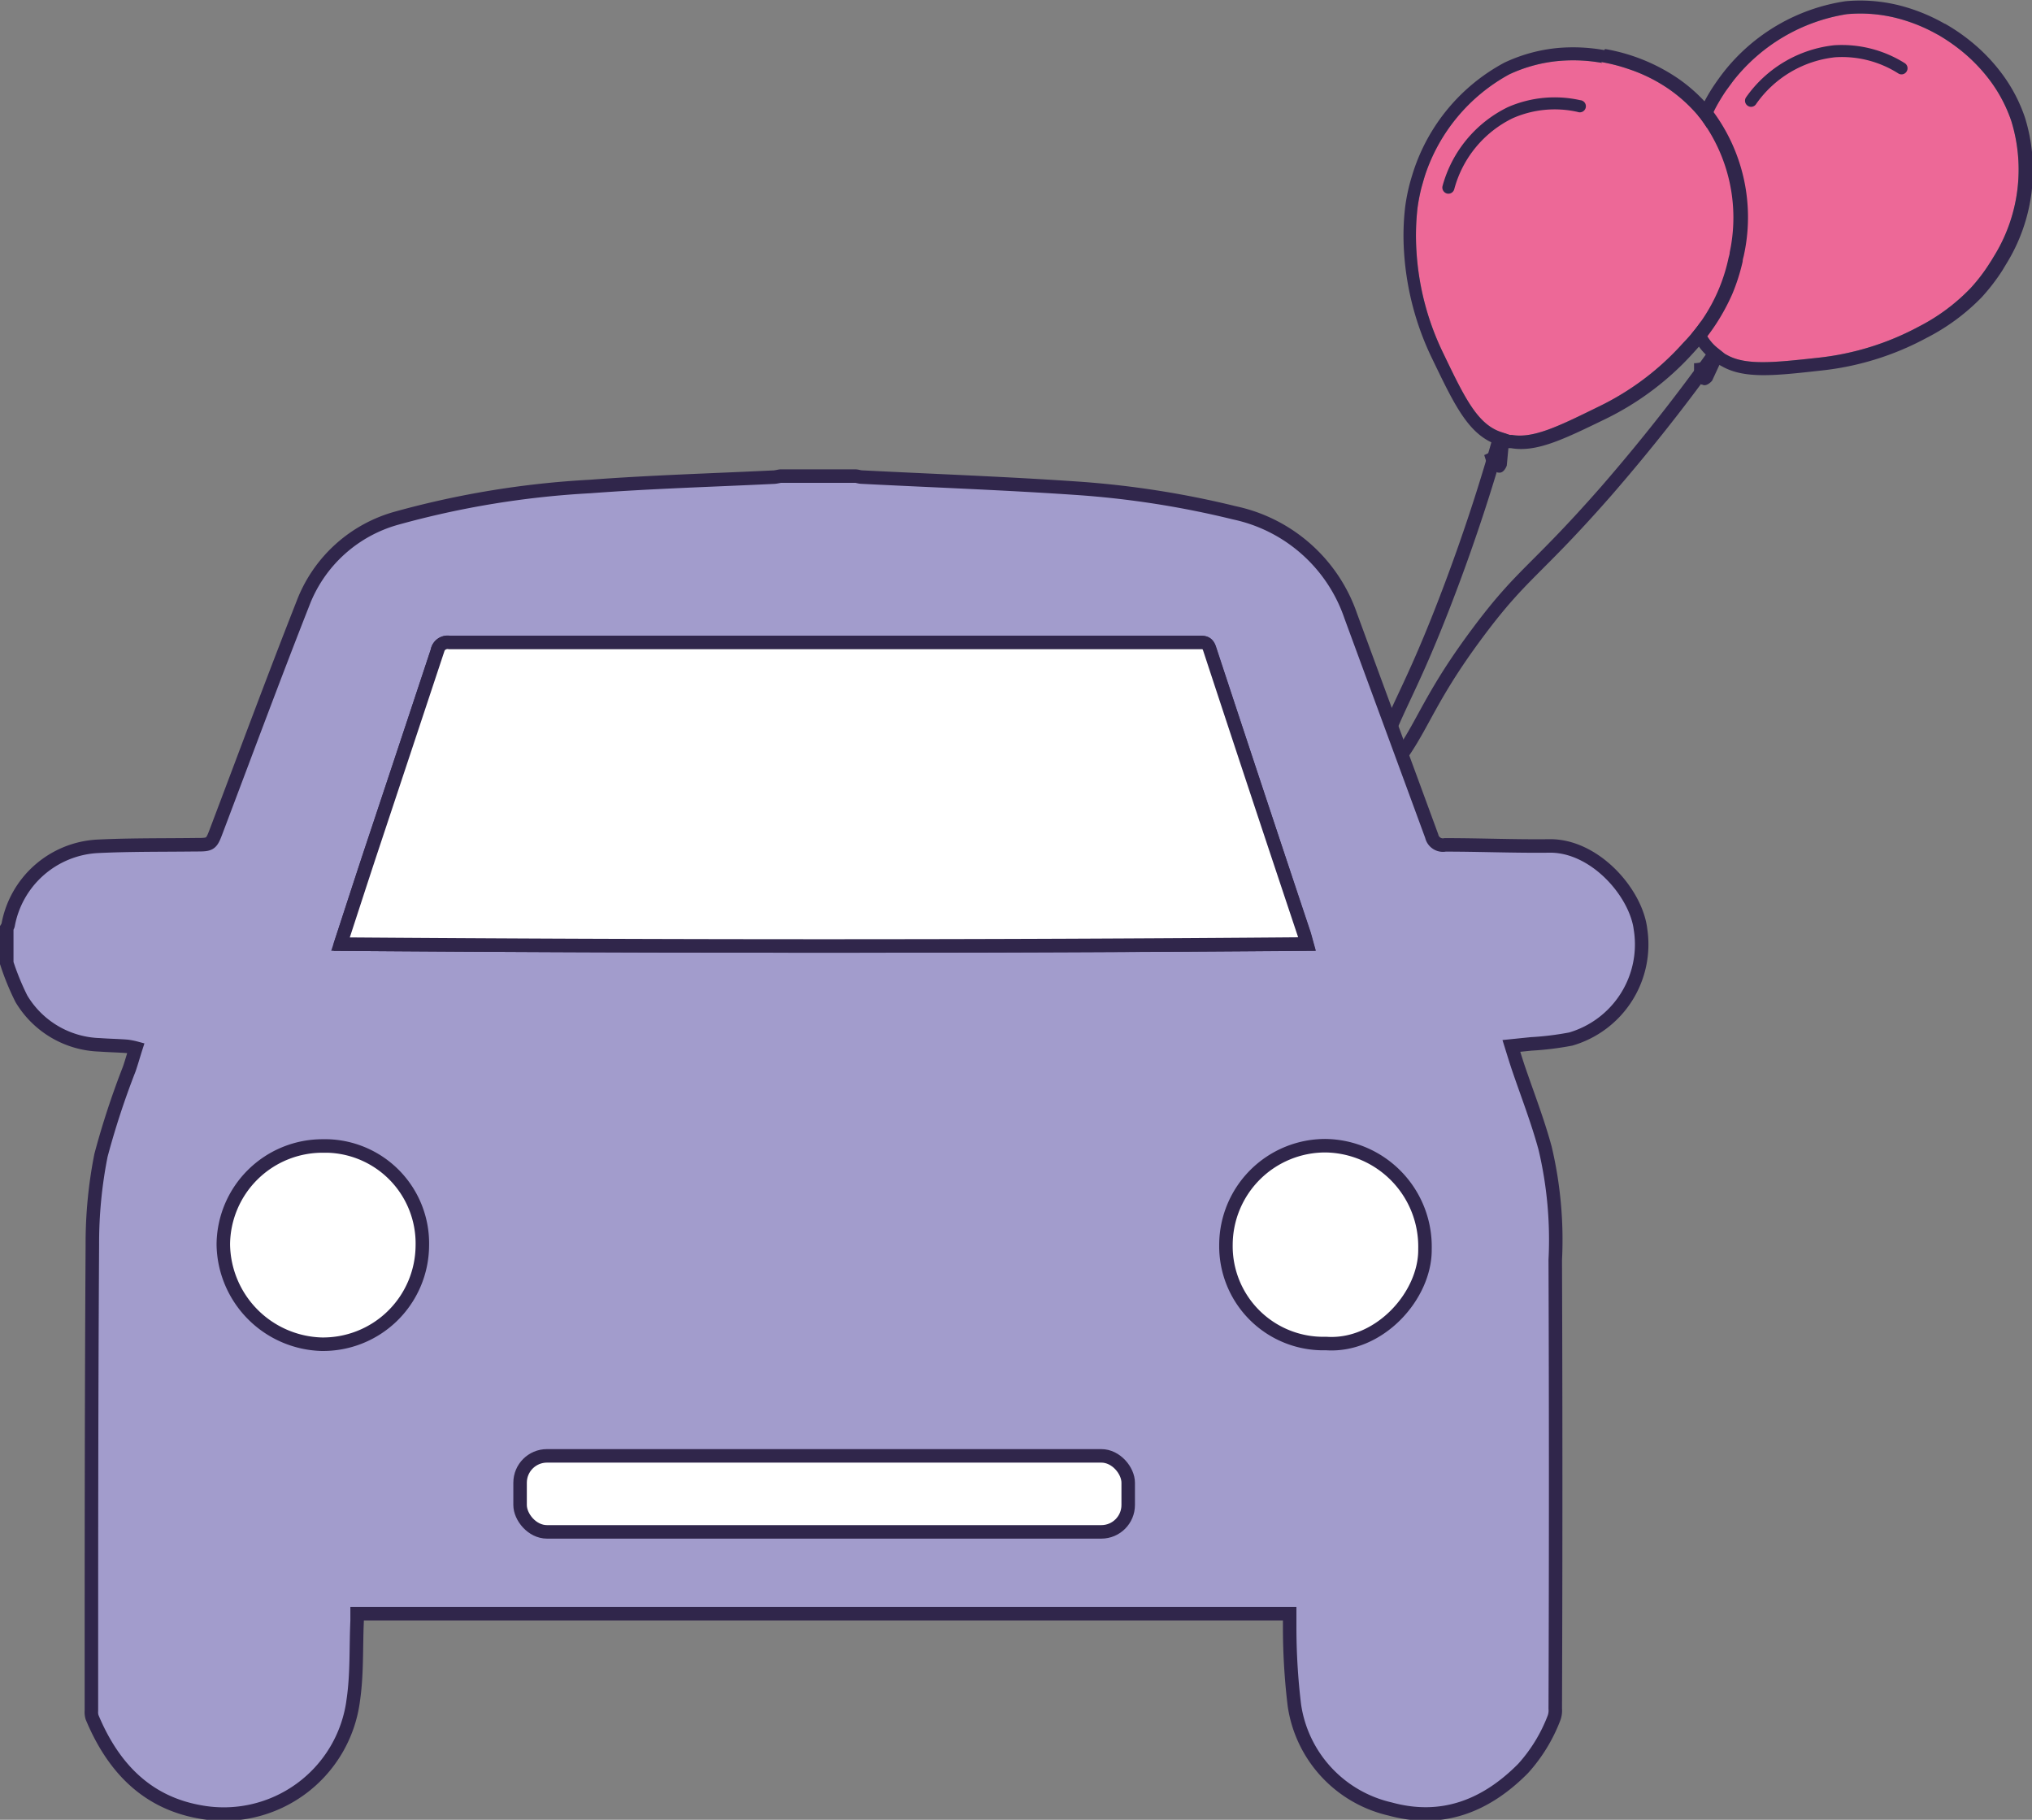 <?xml version="1.0" encoding="UTF-8"?> <svg xmlns="http://www.w3.org/2000/svg" id="Слой_1" data-name="Слой 1" viewBox="0 0 150.5 134.77"><rect x="0" y="0" width="150.5" height="134.77" fill="#808080" stroke="none"/> <defs> <style>.cls-1{fill:#ed6897;}.cls-2{fill:#30264b;}.cls-3{fill:none;}.cls-3,.cls-5,.cls-6{stroke:#30264b;stroke-miterlimit:10;}.cls-4,.cls-6{fill:#fff;}.cls-5{fill:#a29ccc;}</style> </defs> <title>icon_car</title> <path class="cls-1" d="M333.41,153.14a13.86,13.86,0,0,1,1.71,1.16,12.36,12.36,0,0,1,2.3,2.4,10.87,10.87,0,0,1,1.48,2.87,12.2,12.2,0,0,1-1.32,10.06c-.09.15-.17.29-.26.42a12.91,12.91,0,0,1-1.43,1.88,14.41,14.41,0,0,1-3.83,2.85,20.3,20.3,0,0,1-7.52,2.32c-3.2.35-5.32.58-6.72-.22l-.13-.07,0,0-.55-.44c-1.44-1.15-1.66-3.31-2-6.89a20.18,20.18,0,0,1,.67-7.84,17.32,17.32,0,0,1,1.16-3v0h0a14,14,0,0,1,.81-1.34l.53-.72a13.35,13.35,0,0,1,8.4-4.93,10.93,10.93,0,0,1,3.85.33,12.34,12.34,0,0,1,2.91,1.2" transform="translate(-189.93 -150.6)"></path> <path class="cls-2" d="M333.41,153.14a13.86,13.86,0,0,1,1.71,1.16,12.36,12.36,0,0,1,2.3,2.4,10.87,10.87,0,0,1,1.48,2.87,12.2,12.2,0,0,1-1.32,10.06c-.09.15-.17.29-.26.42a12.91,12.91,0,0,1-1.43,1.88,14.41,14.41,0,0,1-3.83,2.85,20.3,20.3,0,0,1-7.52,2.32c-3.2.35-5.32.58-6.72-.22l-.13-.07,0,0-.55-.44c-1.44-1.15-1.66-3.31-2-6.89a20.18,20.18,0,0,1,.67-7.84,17.32,17.32,0,0,1,1.16-3v0h0a14,14,0,0,1,.81-1.34l.53-.72a13.35,13.35,0,0,1,8.4-4.93,10.93,10.93,0,0,1,3.85.33,12.34,12.34,0,0,1,2.91,1.2m.48-.83a13.46,13.46,0,0,0-3.15-1.3,11.9,11.9,0,0,0-4.18-.36,14.14,14.14,0,0,0-9.07,5.3c-.26.34-.45.61-.56.77a12.63,12.63,0,0,0-.87,1.45h0a18,18,0,0,0-1.23,3.16,20.92,20.92,0,0,0-.7,8.22c.4,3.82.64,6.15,2.39,7.54a2.17,2.17,0,0,1-1.18.37l0,.78a2,2,0,0,0,.54.8l.06,0c.34.2.74-.29.74-.29l.54-1.17a1,1,0,0,0,.17.1c1.66.95,3.88.71,7.29.33a21.09,21.09,0,0,0,7.89-2.43,15.52,15.52,0,0,0,4.07-3,14.76,14.76,0,0,0,1.54-2l.27-.45a13.18,13.18,0,0,0,1.4-10.86,11.69,11.69,0,0,0-1.61-3.12,13.24,13.24,0,0,0-2.48-2.59,13.84,13.84,0,0,0-1.83-1.24Z" transform="translate(-189.93 -150.6)"></path> <path class="cls-3" d="M285,225.37a14.47,14.47,0,0,1,.56-9.81c1.25-2.61,2.82-3.27,5.56-6,4.28-4.28,3.54-5.77,8.25-12.09C302.7,193,303.6,193,308.87,187c3.78-4.35,6.56-8.09,8.28-10.51" transform="translate(-189.93 -150.6)"></path> <path class="cls-2" d="M319.37,158.43l0,0a.45.45,0,0,1-.12-.62,9.18,9.18,0,0,1,6.54-3.86,8.76,8.76,0,0,1,5.22,1.33.45.45,0,0,1,.13.62.44.44,0,0,1-.61.14,7.77,7.77,0,0,0-4.67-1.2A8.21,8.21,0,0,0,320,158.3.44.44,0,0,1,319.37,158.43Z" transform="translate(-189.93 -150.6)"></path> <path class="cls-1" d="M308.51,155.19a12.89,12.89,0,0,1,2,.51,11.84,11.84,0,0,1,3,1.48,11.19,11.19,0,0,1,2.36,2.19,12.26,12.26,0,0,1,2.17,9.92c0,.16-.07.32-.1.48a12.8,12.8,0,0,1-3.35,6.23,20.1,20.1,0,0,1-6.29,4.73c-2.89,1.42-4.8,2.36-6.39,2.08l-.15,0h0l-.67-.22c-1.74-.59-2.69-2.55-4.25-5.8a20,20,0,0,1-2-7.59,18.17,18.17,0,0,1,.08-3.21v0h0a13.34,13.34,0,0,1,.3-1.53c.05-.17.13-.47.25-.86a13.26,13.26,0,0,1,6.24-7.49,11,11,0,0,1,3.72-1,12.06,12.06,0,0,1,3.16.15" transform="translate(-189.93 -150.6)"></path> <path class="cls-2" d="M308.51,155.19a12.89,12.89,0,0,1,2,.51,11.84,11.84,0,0,1,3,1.48,11.19,11.19,0,0,1,2.36,2.19,12.26,12.26,0,0,1,2.17,9.92c0,.16-.07.32-.1.48a12.8,12.8,0,0,1-3.35,6.23,20.1,20.1,0,0,1-6.29,4.73c-2.89,1.42-4.8,2.36-6.39,2.08l-.15,0h0l-.67-.22c-1.74-.59-2.69-2.55-4.25-5.8a20,20,0,0,1-2-7.59,18.17,18.17,0,0,1,.08-3.21v0h0a13.34,13.34,0,0,1,.3-1.53c.05-.17.13-.47.25-.86a13.26,13.26,0,0,1,6.24-7.49,11,11,0,0,1,3.72-1,12.06,12.06,0,0,1,3.16.15m.16-.95a13.1,13.1,0,0,0-3.4-.16,11.86,11.86,0,0,0-4,1.09,14.08,14.08,0,0,0-6.74,8.06c-.13.41-.22.72-.27.91a14.3,14.3,0,0,0-.33,1.66v0a18.3,18.3,0,0,0-.09,3.39,21.13,21.13,0,0,0,2.13,8c1.67,3.47,2.69,5.57,4.81,6.29a2.27,2.27,0,0,1-1,.75l.23.74a2,2,0,0,0,.78.56l.06,0c.4.07.6-.52.6-.52l.12-1.29.19,0c1.89.33,3.89-.65,7-2.16a21.34,21.34,0,0,0,6.6-5,15.38,15.38,0,0,0,2.79-4.25,14.49,14.49,0,0,0,.77-2.41c0-.17.07-.34.1-.51a13.16,13.16,0,0,0-2.36-10.7,11.94,11.94,0,0,0-2.57-2.38,13.73,13.73,0,0,0-5.36-2.15Z" transform="translate(-189.93 -150.6)"></path> <path class="cls-3" d="M287.47,239.55a14.56,14.56,0,0,1-2.81-9.42c.3-2.88,1.55-4,3.2-7.55,2.57-5.48,1.37-6.63,3.66-14.17,1.61-5.32,2.47-5.6,5.37-13.08,2.08-5.37,3.43-9.84,4.22-12.69" transform="translate(-189.93 -150.6)"></path> <path class="cls-2" d="M297.09,164.93h0a.46.46,0,0,1-.32-.55,9.18,9.18,0,0,1,4.85-5.85,8.66,8.66,0,0,1,5.35-.51.45.45,0,1,1-.19.87,7.73,7.73,0,0,0-4.8.46,8.19,8.19,0,0,0-4.34,5.26A.45.45,0,0,1,297.09,164.93Z" transform="translate(-189.93 -150.6)"></path> <path class="cls-4" d="M213.82,235.47a7.22,7.22,0,0,1,7.36,7.4,7.35,7.35,0,0,1-7.52,7.28,7.5,7.5,0,0,1-7.22-7.39A7.35,7.35,0,0,1,213.82,235.47Z" transform="translate(-189.93 -150.6)"></path> <path class="cls-4" d="M288.12,250.1a7.21,7.21,0,0,1-7.42-7.37,7.36,7.36,0,0,1,7.36-7.32,7.47,7.47,0,0,1,7.38,7.65C295.49,246.55,292.05,250.37,288.12,250.1Z" transform="translate(-189.93 -150.6)"></path> <path class="cls-5" d="M190.43,221.92v-2.59a1,1,0,0,0,.1-.21,7.12,7.12,0,0,1,6.58-5.84c2.42-.12,4.85-.09,7.28-.12,1.18,0,1.18,0,1.61-1.15,2.11-5.57,4.18-11.16,6.36-16.7a10.39,10.39,0,0,1,7-6.35,67,67,0,0,1,14.27-2.33c4.51-.34,9-.47,13.55-.69.18,0,.36-.05.55-.08h5.55c.14,0,.28.06.43.07,5.28.27,10.56.46,15.84.82a68.57,68.57,0,0,1,11.81,1.83,11.67,11.67,0,0,1,8.61,7.63c2,5.44,4,10.86,6,16.31a.85.85,0,0,0,1,.65c2.57,0,5.14.11,7.71.08,3.36-.05,6.44,3.46,6.76,6.21a7.3,7.3,0,0,1-5.17,8.09,22.12,22.12,0,0,1-2.93.36l-1.47.15c.19.61.34,1.1.5,1.58.68,2,1.44,3.94,2,6a29.5,29.5,0,0,1,.75,8.27q.06,16.62,0,33.23a1.62,1.62,0,0,1-.08.66,11.88,11.88,0,0,1-2.3,3.77c-2.75,2.78-6,4.06-9.86,3a9.25,9.25,0,0,1-7.08-7.67,48.16,48.16,0,0,1-.35-6c0-.26,0-.52,0-.79H216.38v.52c-.09,2,0,3.92-.28,5.85a9.67,9.67,0,0,1-11.4,8.3c-4-.72-6.44-3.38-7.95-7a1.27,1.27,0,0,1-.05-.48c0-11.51,0-23,.07-34.52a33.38,33.38,0,0,1,.64-6.62,60.14,60.14,0,0,1,2.09-6.38c.17-.49.31-1,.49-1.56a4.81,4.81,0,0,0-.67-.13c-.66-.05-1.32-.06-2-.11a7,7,0,0,1-5.81-3.42A19,19,0,0,1,190.43,221.92Zm24.72-1.4c23.92.18,47.71.19,71.56,0-.1-.36-.15-.56-.21-.75q-3.5-10.56-7-21.12c-.17-.52-.49-.46-.85-.46H223.22a.77.77,0,0,0-.9.64q-2.46,7.45-4.95,14.91C216.64,215.94,215.93,218.14,215.15,220.52Zm73,29.58c3.93.27,7.37-3.55,7.32-7a7.47,7.47,0,0,0-7.38-7.65,7.36,7.36,0,0,0-7.36,7.32A7.21,7.21,0,0,0,288.12,250.1Zm-74.3-14.63a7.35,7.35,0,0,0-7.38,7.29,7.5,7.5,0,0,0,7.22,7.39,7.35,7.35,0,0,0,7.52-7.28A7.22,7.22,0,0,0,213.82,235.47Z" transform="translate(-189.93 -150.6)"></path> <path class="cls-6" d="M215.15,220.52c.78-2.38,1.49-4.58,2.22-6.79q2.48-7.46,4.95-14.91a.77.77,0,0,1,.9-.64h55.45c.36,0,.68-.06.85.46q3.47,10.56,7,21.12c.06.19.11.39.21.75C262.86,220.71,239.07,220.7,215.15,220.52Z" transform="translate(-189.93 -150.6)"></path> <rect class="cls-6" x="38.52" y="107.82" width="45.04" height="5.63" rx="1.99"></rect> </svg> 